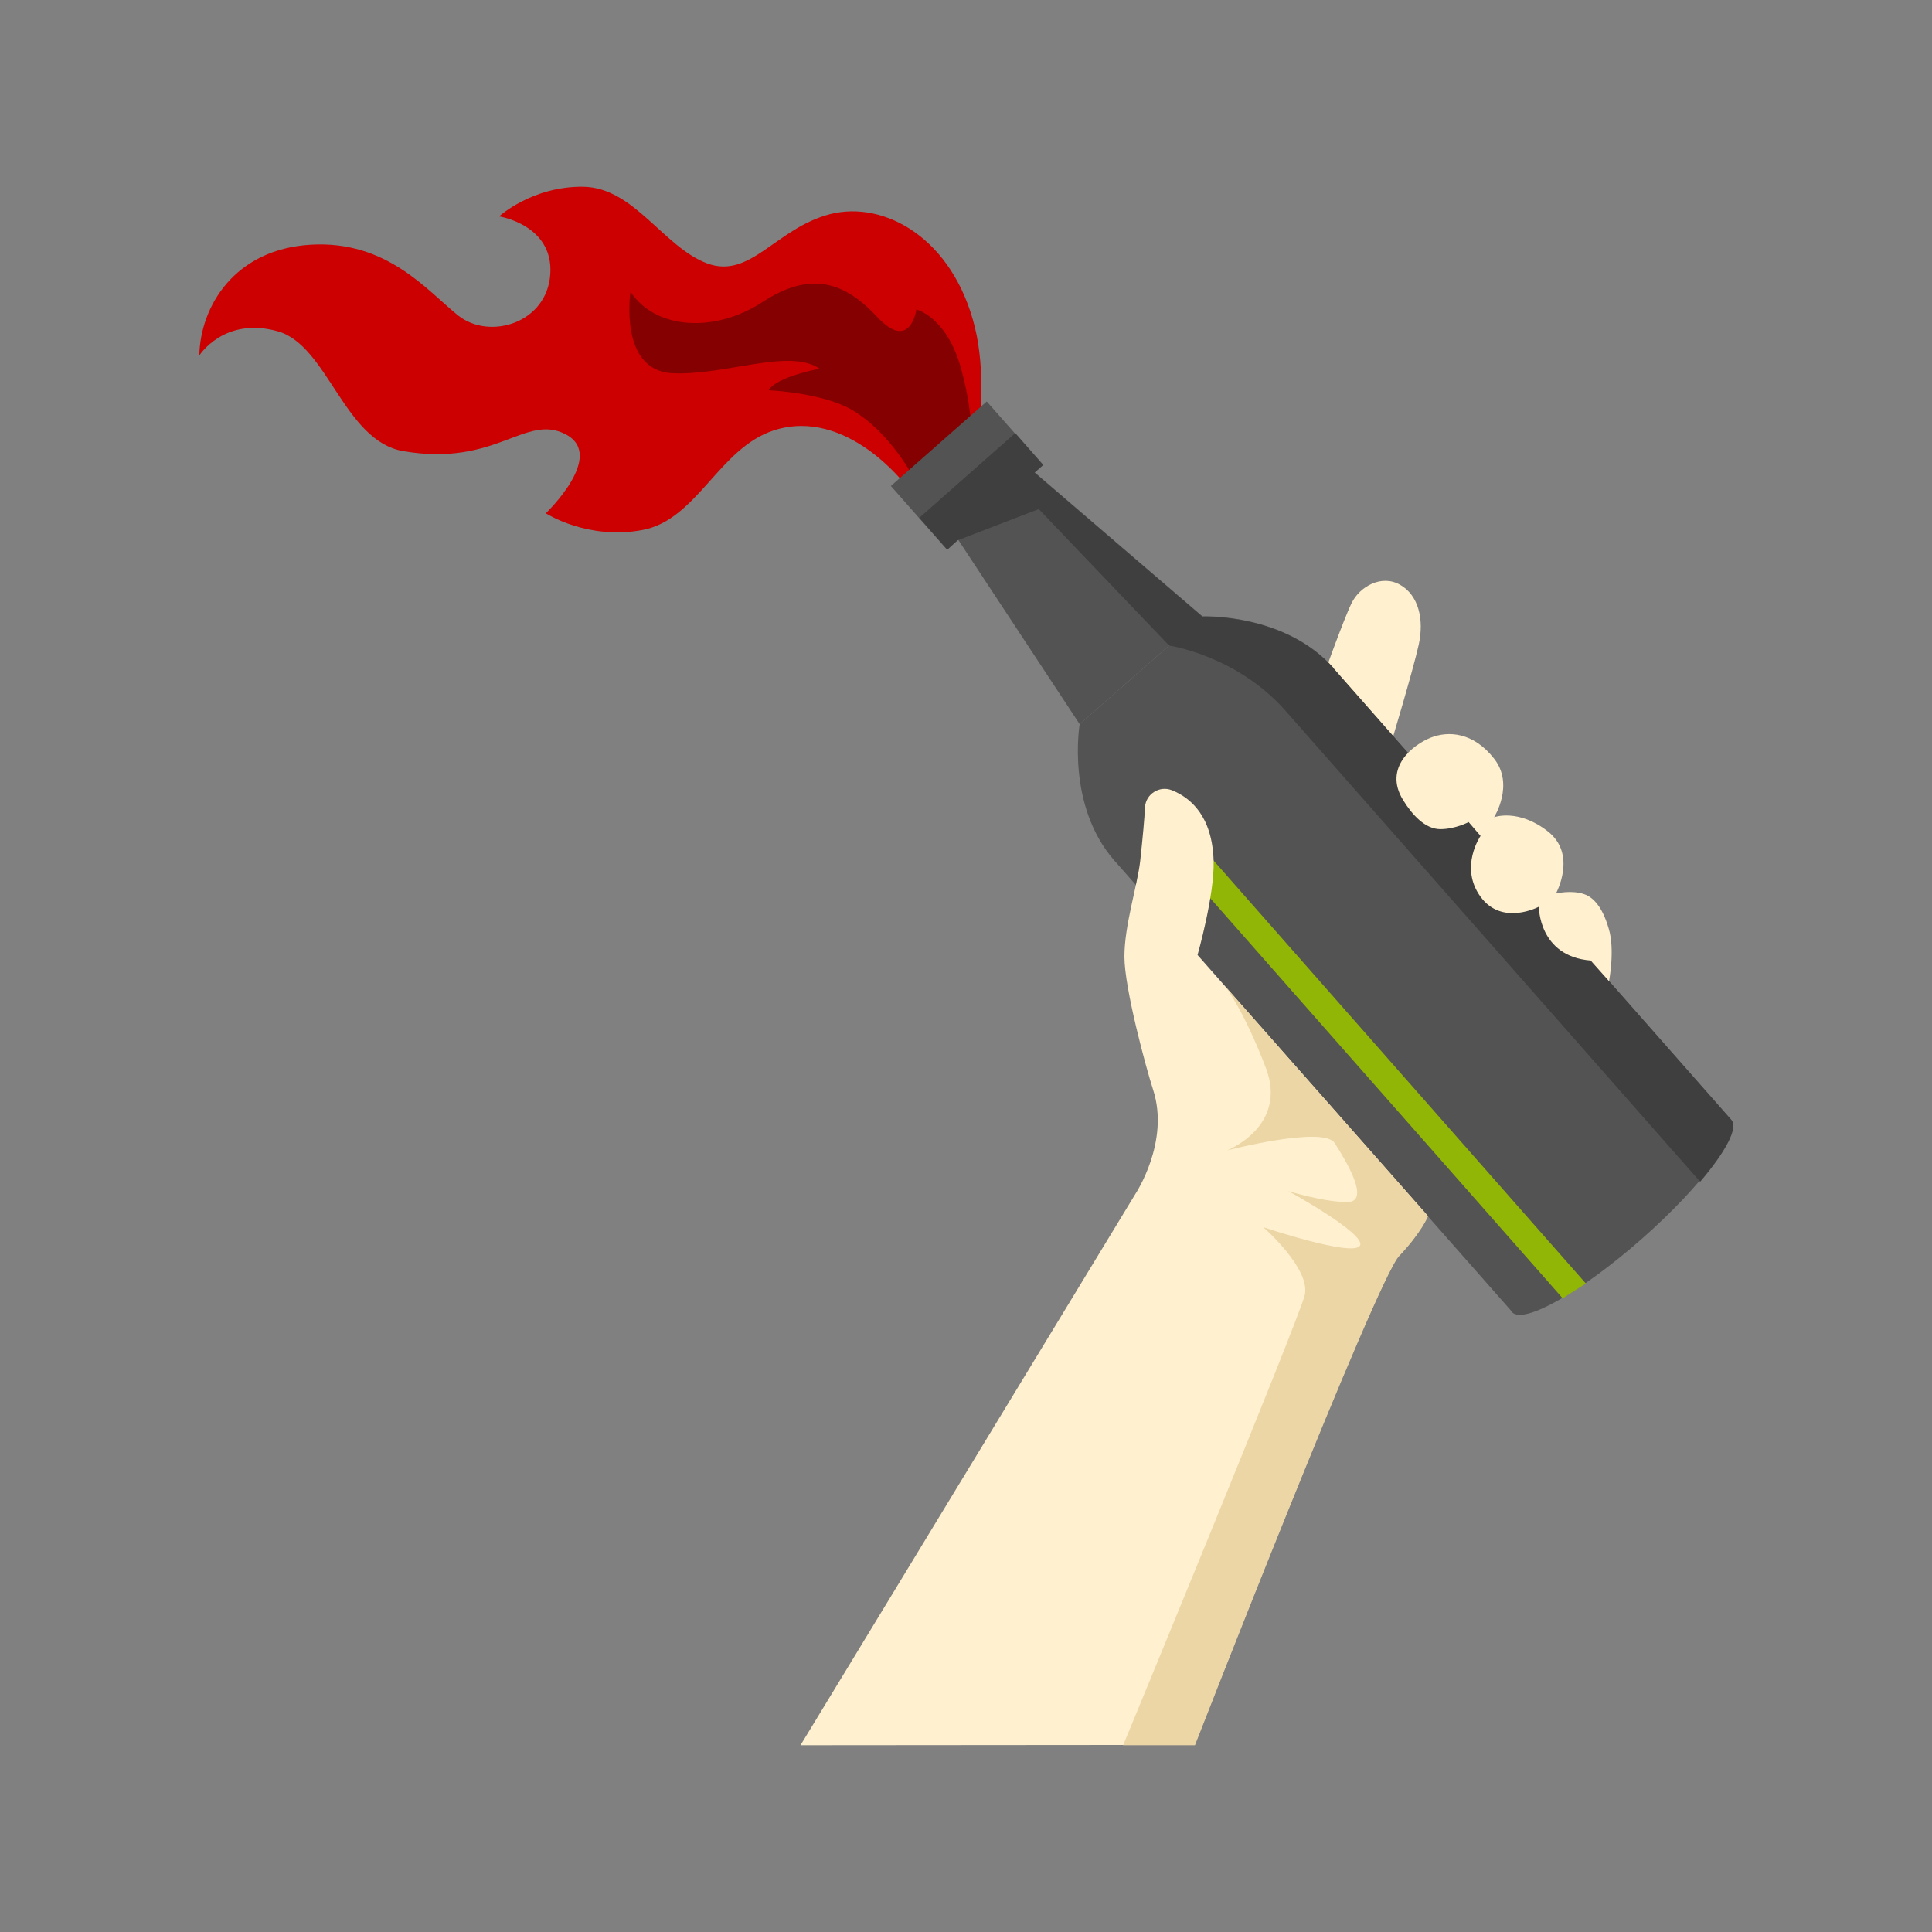 <?xml version="1.0" encoding="utf-8"?>
<!-- Generator: Adobe Illustrator 24.2.0, SVG Export Plug-In . SVG Version: 6.00 Build 0)  -->
<svg version="1.1" id="Layer_1" xmlns="http://www.w3.org/2000/svg" xmlns:xlink="http://www.w3.org/1999/xlink" x="0px" y="0px"
	 viewBox="0 0 60 60" style="enable-background:new 0 0 60 60;" xml:space="preserve">
<rect x="0" y="0" width="60" height="60" fill="#808080" stroke="none"/>
<style type="text/css">
	.st0{fill-rule:evenodd;clip-rule:evenodd;fill:#CC0000;}
	.st1{fill-rule:evenodd;clip-rule:evenodd;fill:#850000;}
	.st2{fill-rule:evenodd;clip-rule:evenodd;fill:#FFF1D0;}
	.st3{fill:#535353;}
	.st4{fill:#3F3F3F;}
	.st5{fill:#92B605;}
	.st6{fill-rule:evenodd;clip-rule:evenodd;fill:#EDD6A6;}
</style>
<g>
	<g>
		<g>
			<g>
				<path class="st0" d="M30.43,13.12c0,0,0.18-1.58-0.15-2.94c-0.68-2.79-2.82-3.96-4.5-3.53c-1.69,0.44-2.47,2.03-3.82,1.53
					c-1.36-0.51-2.27-2.36-3.85-2.38c-1.58-0.02-2.61,0.92-2.61,0.92s1.69,0.26,1.59,1.79s-1.89,2.06-2.86,1.29
					c-0.96-0.77-2.21-2.34-4.58-2.2c-2.37,0.14-3.43,1.92-3.46,3.44c0,0,0.77-1.22,2.44-0.75c1.55,0.44,2.05,3.4,3.89,3.72
					c2.9,0.5,3.79-1.18,5.05-0.52s-0.62,2.45-0.62,2.45s1.29,0.84,3,0.52s2.37-2.55,4.1-3.1c2.25-0.71,4.07,1.7,4.07,1.7
					L30.43,13.12z"/>
				<path class="st1" d="M28.46,9.61c0,0-0.19,1.34-1.22,0.23s-2.09-1.42-3.56-0.46s-3.31,0.87-4.1-0.32c0,0-0.37,2.44,1.29,2.53
					c1.66,0.08,3.64-0.79,4.58-0.14c0,0-1.34,0.25-1.58,0.67c0,0,1.65,0.07,2.57,0.6c1.21,0.7,1.94,2.13,1.94,2.13l1.8-1.28
					c0,0,0-1.03-0.38-2.28C29.35,9.83,28.46,9.61,28.46,9.61z"/>
				<path class="st2" d="M41.03,21.19c0,0,0.7-1.97,0.95-2.47s0.92-0.89,1.5-0.56s0.75,1.08,0.58,1.86s-0.89,3.17-0.89,3.17
					L41.03,21.19z"/>
				<g>
					<g>
						
							<rect x="39.67" y="21.41" transform="matrix(0.75 -0.661 0.661 0.75 -9.293 36.894)" class="st3" width="9.05" height="18.68"/>
						<polygon class="st3" points="37.34,19.14 33.53,22.49 29.69,16.66 32.04,14.59 						"/>
						
							<ellipse transform="matrix(0.75 -0.661 0.661 0.75 -12.384 42.728)" class="st3" cx="50.37" cy="37.76" rx="4.53" ry="0.96"/>
						
							<rect x="28.05" y="13.45" transform="matrix(0.75 -0.661 0.661 0.75 -2.261 23.546)" class="st3" width="3.97" height="2.63"/>
						<path class="st3" d="M41.42,20.75c-1.52-1.72-4.08-1.61-4.08-1.61l-3.81,3.35c0,0-0.43,2.53,1.09,4.25L41.42,20.75z"/>
					</g>
					<path class="st4" d="M39.92,22.07c-1.52-1.72-3.61-2.02-3.61-2.02l-4.05-4.24l-2.52,0.97l-0.32,0.29l-0.87-0.99l2.98-2.63
						l0.87,0.99l-0.27,0.24l5.21,4.47c0,0,2.56-0.11,4.08,1.61l12.35,14.02c0.22,0.25-0.18,0.99-0.97,1.92L39.92,22.07z"/>
					<g>
						<path class="st5" d="M49.25,39.86l-0.72,0.46L36.41,26.56c-0.15-0.17-0.14-0.44,0.04-0.6l0,0c0.17-0.15,0.44-0.14,0.6,0.04
							L49.25,39.86z"/>
					</g>
				</g>
				<path class="st2" d="M24.86,54.2l10.4-17.12c0,0,1.08-1.62,0.55-3.24c-0.22-0.68-0.89-3.15-0.89-4.13s0.4-2.19,0.49-2.97
					c0.08-0.74,0.13-1.29,0.15-1.67c0.02-0.41,0.45-0.68,0.83-0.53c0.58,0.23,1.26,0.8,1.3,2.2c0.03,1.06-0.5,2.92-0.5,2.92
					l7.15,8.1c0,0-0.2,0.51-0.9,1.24c-0.7,0.74-6.34,15.19-6.34,15.19L24.86,54.2L24.86,54.2z"/>
				<path class="st6" d="M34.88,54.2h2.23c0,0,5.64-14.46,6.34-15.19c0.7-0.74,0.9-1.24,0.9-1.24l-6.31-7.15
					c0,0,0.57,0.71,1.27,2.54c0.7,1.83-1.21,2.57-1.21,2.57s3-0.78,3.35-0.23s1.13,1.83,0.39,1.83s-1.83-0.34-1.83-0.34
					s2.46,1.35,2.22,1.7c-0.23,0.35-3-0.58-3-0.58s1.48,1.29,1.29,2.11C40.32,41.03,34.88,54.2,34.88,54.2z"/>
				<path class="st2" d="M43.57,24.84c0.28,0.46,0.69,0.91,1.16,0.91s0.88-0.22,0.88-0.22l0.37,0.43c0,0-0.67,0.97,0,1.89
					s1.81,0.31,1.81,0.31s-0.01,1.54,1.61,1.67l0.57,0.64c0,0,0.19-0.98-0.01-1.63c-0.19-0.66-0.47-0.97-0.76-1.07
					c-0.4-0.14-0.88-0.02-0.88-0.02s0.67-1.21-0.25-1.93s-1.67-0.44-1.67-0.44s0.64-1.01,0-1.82c-0.64-0.82-1.42-0.87-1.97-0.65
					S42.96,23.84,43.57,24.84z"/>
			</g>
		</g>
	</g>
</g>
</svg>
